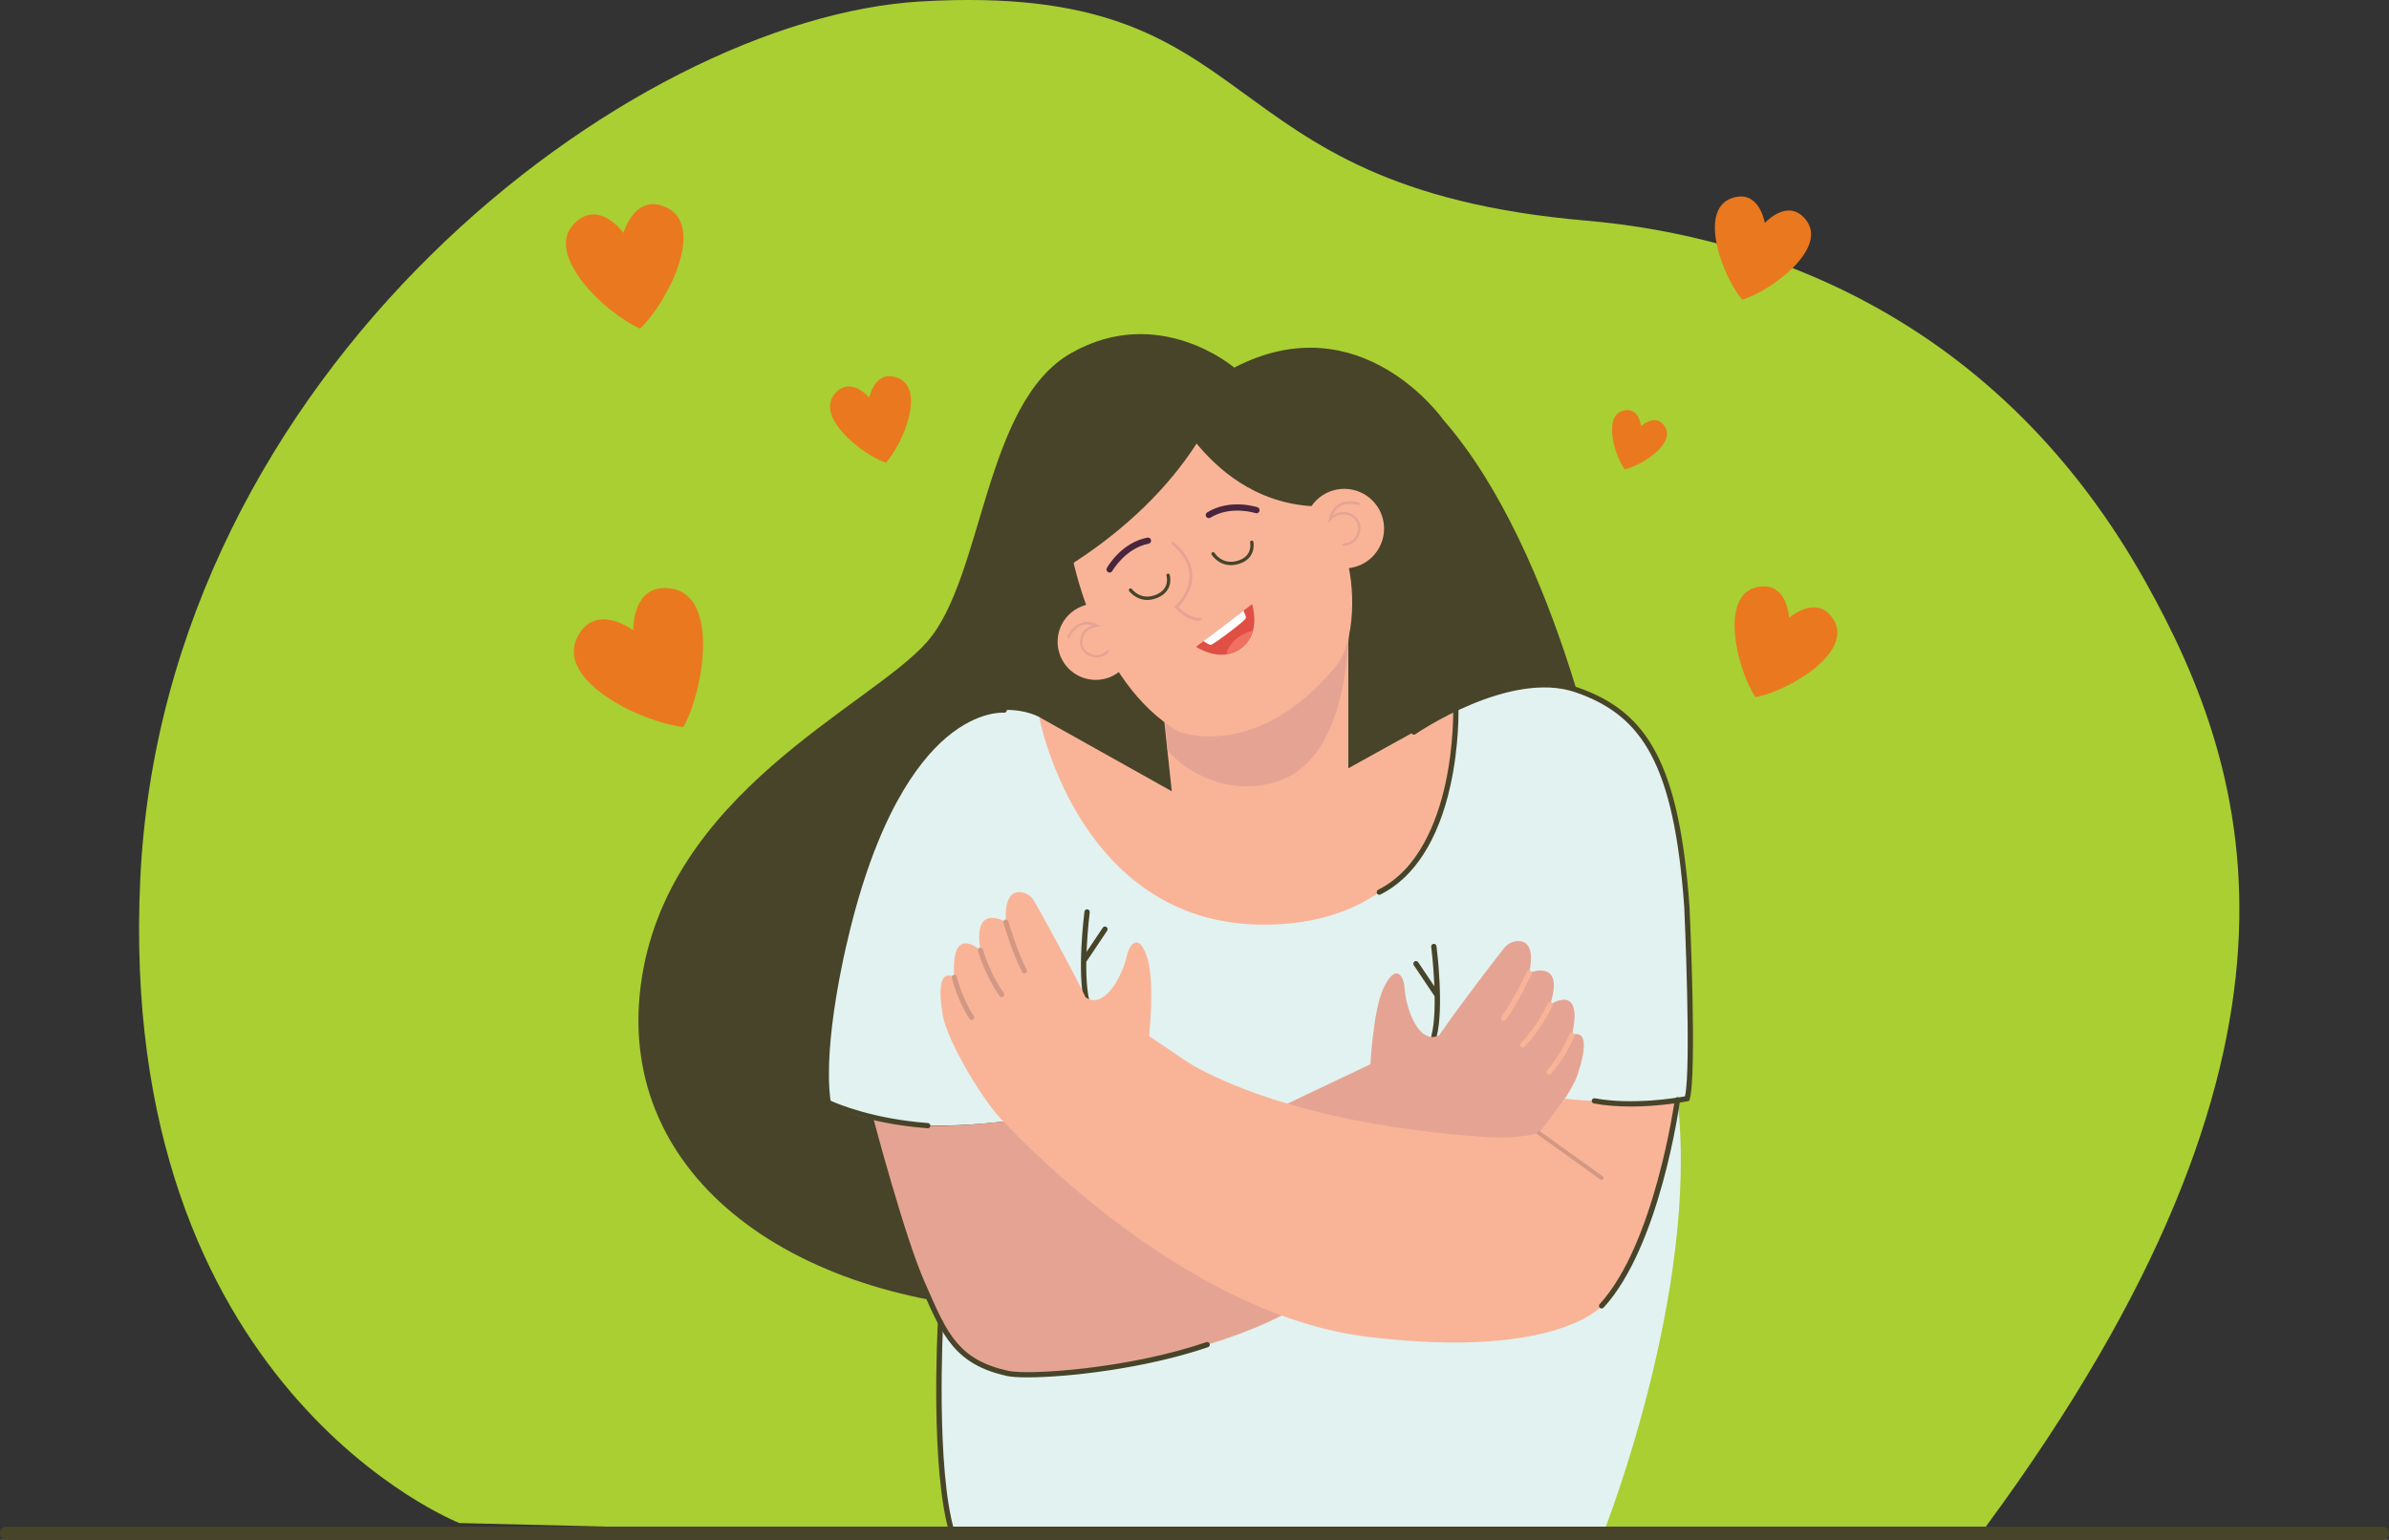<?xml version="1.0" encoding="UTF-8"?> <svg xmlns="http://www.w3.org/2000/svg" id="a" viewBox="0 0 937.95 604.73"><rect x="0" y="0" width="937.95" height="604.73" fill="#333333" stroke="none"/> <defs> <style>.b{fill:#f9b498;}.c{fill:#f07162;}.d{fill:#ea781f;}.e{fill:#fff;}.f{fill:#e2f2f1;}.g{fill:#e5a493;}.h{fill:#b6e032;}.i{fill:#d39884;}.j{fill:#e04f44;}.k{fill:#49263e;}.l{fill:#474429;}.m{opacity:.9;}</style> </defs> <g class="m"> <path class="h" d="M238.76,599.55l-58.41-1.42s-134.72-52.77-125.28-252.92C64.5,145.05,247.33,7.18,361.58,.56c139.38-8.07,107.81,72.81,261.03,86.07,71.63,6.2,162.28,39.23,219.67,141.72,42.74,76.33,75.33,183.88-62.62,371.2H238.76Z"></path> </g> <path class="l" d="M484.57,144.36s-29.39-25.22-63.87-5.79c-34.48,19.44-34.48,88.09-56.69,113.47-22.21,25.38-102.74,59.39-112.46,135.06-9.72,75.67,61.21,125.95,156.43,127.74,95.22,1.79,223.45-194.38,223.45-194.38,0,0-18.78-102.98-64.7-155.5,0,0-32.4-46.38-82.15-20.6Z"></path> <path class="f" d="M369.24,510.44c.4,1.73-4.38,41.5,4.64,91.68,0,0,39-.29,107.62,0,39.84,.18,87.98,1.43,148.16-.51,0,0,37.72-95.04,28.93-169.7-8.79-74.67-289.35,78.52-289.35,78.52Z"></path> <path class="f" d="M407.98,281.58s-19.9-11.34-41.88,11.8c-21.98,23.14-45.12,93.02-40.96,139.54,0,0,16.08,13.66,69.02,7.52,52.93-6.13,50.85,2.89,59.64,3.12,8.79,.23,78.68-.23,79.6,0,.93,.23,110.23-9.47,128.97-12.13,0,0,6.24-73.48-8.25-124.72-8.86-31.35-43.94-47.04-73.27-32.86l-9.27,4.48-29.9,44.66-28.72,9.56-49.37-3.39-55.61-47.59Z"></path> <path class="b" d="M529.37,219.22v82.5l42.21-23.37s6.02,81.22-70.81,84.69c-76.83,3.47-92.79-81.45-92.79-81.45l52.07,29.16-2.9-27.14,72.22-64.38Z"></path> <path class="g" d="M528.92,222.39l-71.59,59.89,1.09,12.4c7.85,9.41,24.84,17.98,42.7,12.36,36.36-11.45,27.8-84.65,27.8-84.65Z"></path> <path class="b" d="M524.47,261.68c7.97-9.64,7.64-32.55,3.77-43.7l-23.99-46.78s-39.19-12.29-38.56-11.11c.63,1.17-44.98,57.16-44.98,57.16,0,0,9.02,50.91,42.12,70.12,0,0,30.48,11.99,61.64-25.69Z"></path> <path class="l" d="M562.94,408.25c-.09,0-.18-.01-.27-.04-.56-.15-.88-.72-.73-1.28,3-11.11,0-34.86-.03-35.1-.07-.57,.33-1.09,.9-1.16,.57-.08,1.09,.33,1.17,.9,.13,.99,3.08,24.39-.03,35.9-.13,.46-.55,.77-1,.77Z"></path> <path class="l" d="M563.9,391.39c-.34,0-.67-.16-.87-.46l-7.97-11.89c-.32-.48-.19-1.12,.28-1.44,.48-.32,1.12-.19,1.45,.28l7.97,11.89c.32,.48,.19,1.12-.28,1.44-.18,.12-.38,.18-.58,.18Z"></path> <path class="l" d="M426.8,394.69c-.46,0-.88-.31-1-.77-3.1-11.51-.15-34.91-.03-35.9,.07-.57,.6-.98,1.17-.9,.57,.07,.97,.59,.9,1.17-.03,.24-3.02,23.98-.03,35.1,.15,.56-.18,1.13-.73,1.28-.09,.02-.18,.04-.27,.04Z"></path> <path class="l" d="M425.85,377.84c-.2,0-.4-.06-.58-.18-.48-.32-.61-.97-.28-1.44l7.97-11.89c.32-.48,.97-.61,1.45-.28,.48,.32,.61,.97,.28,1.44l-7.97,11.89c-.2,.3-.53,.46-.87,.46Z"></path> <g> <path class="g" d="M608.63,394.48c5.88-18.37-8.24-12.43-8.24-12.43,2.14-10.19-1.1-12.4-4.17-12.48-2.25-.06-4.37,1.05-5.75,2.83-4.39,5.63-17.72,22.88-25.42,34.16-7.89,3.99-13.1-10.21-13.62-18.77-.27-4.41-3.47-10.04-8.34,.47-3.97,8.59-5.04,29.68-5.04,29.68l-44.59,21.16,41.02,54.35s47.73-29.45,54.95-33.84c7.22-4.39,26.56-27.18,30.08-37.95,6.38-19.54-2.34-15.13-2.34-15.13,4.73-20.92-8.55-12.04-8.55-12.04Z"></path> <path class="b" d="M590.91,400.73c-.35,.25-.83,.26-1.19-.01-.45-.34-.54-.97-.21-1.42,4.7-6.31,9.91-17.57,9.96-17.68,.24-.51,.84-.73,1.35-.5,.51,.24,.73,.84,.5,1.35-.22,.47-5.35,11.57-10.18,18.04-.07,.09-.14,.16-.23,.22Z"></path> <path class="b" d="M598.36,411.23c-.39,.28-.94,.25-1.29-.1-.4-.39-.41-1.03-.02-1.44,6.66-6.87,10.63-15.55,10.66-15.63,.23-.51,.84-.74,1.34-.51,.51,.23,.74,.83,.51,1.34-.17,.37-4.14,9.07-11.06,16.21-.04,.05-.09,.09-.14,.12Z"></path> <path class="b" d="M608.69,421.89c-.38,.27-.91,.25-1.27-.08-.41-.38-.44-1.02-.06-1.44,5.58-6.1,8.85-14.15,8.88-14.23,.21-.52,.8-.77,1.32-.56,.52,.21,.77,.8,.56,1.32-.14,.34-3.45,8.47-9.27,14.84-.05,.05-.1,.1-.16,.14Z"></path> </g> <path class="g" d="M341.77,439.01s19.69,89.94,45.15,97.81c25.45,7.87,96.73-5.55,125.88-25.92,29.16-20.36-45.82-54.84-45.82-54.84l-72.83-15.62h0c-17.34,1.86-31.21,2.72-48.11-.36l-4.27-1.06Z"></path> <g> <g> <path class="b" d="M384.91,373.18c-3.07-19.05,10.01-11.06,10.01-11.06-.6-10.39,2.94-12.1,5.99-11.72,2.23,.28,4.16,1.69,5.26,3.66,3.49,6.23,14.1,25.27,20.03,37.58,7.2,5.12,14.48-8.14,16.27-16.52,.93-4.32,4.94-9.41,8.17,1.71,2.64,9.08,.55,30.1,.55,30.1l40.92,27.58-48.69,47.6s-42.79-36.25-49.27-41.67c-6.48-5.42-22.2-30.84-24.07-42.02-3.39-20.28,4.58-14.61,4.58-14.61-1.55-21.39,10.25-10.63,10.25-10.63Z"></path> <path class="i" d="M401.5,382.02c.31,.3,.78,.38,1.18,.16,.49-.26,.68-.88,.42-1.37-3.71-6.94-7.17-18.85-7.2-18.97-.16-.54-.72-.85-1.26-.69-.54,.16-.85,.72-.69,1.26,.14,.5,3.56,12.24,7.37,19.36,.05,.1,.12,.18,.19,.25Z"></path> <path class="i" d="M392.57,391.28c.35,.33,.89,.38,1.29,.1,.46-.33,.56-.96,.24-1.42-5.56-7.79-8.18-16.96-8.21-17.05-.15-.54-.72-.85-1.25-.7-.54,.15-.86,.71-.7,1.25,.11,.39,2.74,9.59,8.51,17.68,.04,.05,.08,.1,.12,.14Z"></path> <path class="i" d="M380.76,400.27c.34,.32,.87,.38,1.27,.11,.47-.31,.59-.94,.28-1.41-4.6-6.87-6.64-15.31-6.66-15.4-.13-.55-.68-.88-1.22-.75-.54,.13-.88,.68-.75,1.22,.09,.36,2.14,8.89,6.95,16.06,.04,.06,.09,.12,.14,.17Z"></path> </g> <path class="b" d="M392.33,438.67c1.82,1.77,69.72,77.48,145.31,86.43,75.59,8.95,92.16-13.12,92.16-13.12,0,0,21.84-25.37,28.79-80.05l-54.33,13.05h0c-6.08,1.46-12.33,2.03-18.57,1.67-22.95-1.3-80.6-6.78-120.16-29.82l-73.2,21.84Z"></path> </g> <path class="b" d="M614.36,431.5l-10.1,13.47s42.31-5.15,54.33-13.05c0,0-26.59,1.63-44.23-.42Z"></path> <path class="l" d="M480.18,152.92s-10.18,38.41-62.94,70.81c0,0-13.88-74.05,62.94-70.81Z"></path> <path class="l" d="M453.1,148.52c4.17,4.63,20.71,49.24,64.33,50.37,0,0,10.49-13,20.45-2.07,0,0,3.98-31.75,3.79-32.45s-36.74-17.93-36.74-17.93l-51.83,2.08Z"></path> <path class="l" d="M364.25,443.09s-.05,0-.08,0c-24.61-1.86-38.91-8.93-39.51-9.23l-.48-.24-.08-.53c-3.46-23.31,6.1-62.13,6.51-63.77,11.42-49.37,28.01-71.61,39.92-81.56,13.11-10.96,23.43-10,23.86-9.95,.57,.06,.99,.57,.93,1.15-.06,.57-.57,.98-1.14,.93h0c-.1,0-10.04-.87-22.51,9.64-11.6,9.79-27.79,31.66-39.04,80.29-.1,.41-9.72,39.45-6.55,62.43,2.7,1.24,16.55,7.15,38.24,8.79,.57,.04,1,.54,.96,1.12-.04,.55-.5,.96-1.04,.96Z"></path> <path class="l" d="M403.41,540.93c-3.6,0-6.33-.18-7.92-.53-20.46-4.41-25.48-15.86-33.09-33.19-.43-.98-.87-1.98-1.32-3-7.93-17.96-20.2-64.46-20.32-64.93-.15-.56,.19-1.13,.74-1.27,.56-.15,1.13,.19,1.27,.74,.12,.47,12.34,46.81,20.21,64.61,.45,1.02,.89,2.03,1.32,3.01,7.61,17.34,12.2,27.81,31.62,31.99,8.11,1.75,46.87-.76,77.69-11.26,.54-.19,1.14,.11,1.32,.65,.19,.54-.11,1.14-.65,1.32-25.18,8.57-55.72,11.85-70.88,11.85Z"></path> <path class="l" d="M640.2,434.55c-4.7,0-9.67-.32-14.42-1.19-.57-.1-.94-.65-.83-1.21,.1-.57,.65-.94,1.21-.83,14.83,2.74,31.91-.13,35.38-.77,2.57-11.2-.26-73.73-.29-74.37-1.99-27.87-6.14-46.9-13.05-59.85-6.43-12.06-15.55-19.59-29.58-24.44-25.88-8.94-62.56,16.19-62.93,16.45-.47,.33-1.12,.21-1.45-.26-.33-.47-.21-1.12,.26-1.45,.09-.07,9.53-6.57,22.12-11.85,11.69-4.9,28.59-9.72,42.68-4.85,14.56,5.03,24.04,12.87,30.73,25.43,7.05,13.22,11.27,32.51,13.29,60.7,.13,2.72,2.99,66.01,.05,75.69l-.18,.59-.61,.13c-.14,.03-10.37,2.09-22.38,2.09Z"></path> <path class="l" d="M541.55,351.4c-.38,0-.75-.21-.93-.57-.26-.51-.05-1.14,.46-1.4,15.94-7.99,23.1-26.81,26.3-41.2,3.5-15.72,3.16-29.71,3.16-29.85-.02-.57,.44-1.05,1.01-1.07,.56-.01,1.05,.44,1.07,1.01,0,.14,.35,14.36-3.2,30.32-4.73,21.28-14.21,36.03-27.41,42.65-.15,.07-.31,.11-.47,.11Z"></path> <path class="i" d="M628.81,463.4c-.16,0-.32-.05-.46-.15l-24.56-17.65c-.35-.25-.43-.74-.18-1.09,.25-.35,.74-.43,1.09-.18l24.56,17.65c.35,.25,.43,.74,.18,1.09-.15,.21-.39,.33-.63,.33Z"></path> <path class="l" d="M628.81,513.88c-.25,0-.5-.09-.7-.28-.42-.39-.45-1.05-.06-1.47,21.58-23.47,29.43-79.79,29.51-80.35,.08-.57,.61-.97,1.17-.89,.57,.08,.97,.6,.89,1.17-.32,2.34-8.01,57.53-30.04,81.48-.2,.22-.49,.34-.77,.34Z"></path> <path class="l" d="M373.88,603.16c-.44,0-.86-.29-.99-.73-7.69-24.88-4.81-80.71-4.68-83.07,.03-.58,.52-1.02,1.1-.98,.57,.03,1.01,.52,.98,1.1-.03,.58-2.99,57.82,4.59,82.35,.17,.55-.14,1.13-.69,1.3-.1,.03-.21,.05-.31,.05Z"></path> <path class="g" d="M471.51,243.69c.25-.09,.41-.34,.38-.61-.04-.31-.33-.54-.64-.5-3.75,.47-7.45-3.05-8.57-4.23,4.03-4.38,5.84-8.87,5.4-13.37-.72-7.33-7.14-11.94-7.41-12.13-.26-.18-.62-.12-.8,.14-.18,.26-.12,.62,.14,.8,.06,.04,6.27,4.51,6.93,11.31,.42,4.28-1.42,8.6-5.46,12.85l-.36,.37,.33,.39c.2,.23,4.86,5.64,9.93,5,.04,0,.08-.02,.12-.03Z"></path> <path class="k" d="M435.77,224.84c.39-.04,.75-.25,.95-.62,.05-.09,5.13-8.95,14.23-10.68,.66-.13,1.1-.76,.97-1.43-.13-.66-.76-1.1-1.43-.97-10.25,1.94-15.68,11.48-15.91,11.89-.33,.59-.12,1.33,.47,1.66,.22,.13,.47,.17,.71,.15Z"></path> <path class="k" d="M493.65,201.53c.37-.11,.69-.39,.82-.79,.21-.64-.14-1.33-.78-1.54-.44-.14-10.9-3.47-19.75,2.04-.57,.36-.75,1.11-.39,1.68,.36,.57,1.11,.75,1.68,.39,7.9-4.92,17.6-1.82,17.7-1.79,.24,.08,.5,.08,.73,.01Z"></path> <path class="l" d="M486.52,221.42c-.07,.02-.13,.04-.2,.06-7.05,2.11-10.58-3.59-10.61-3.65-.19-.31-.09-.72,.23-.91,.31-.19,.72-.09,.91,.23,.13,.22,3.06,4.87,9.09,3.06,.06-.02,.12-.04,.18-.05,5.78-1.84,4.74-6.85,4.69-7.07-.08-.36,.15-.71,.5-.79,.36-.08,.71,.15,.79,.5,.01,.06,1.34,6.42-5.58,8.62Z"></path> <path class="l" d="M454.39,234.78c-.06,.03-.13,.05-.19,.08-6.84,2.7-10.84-2.69-10.88-2.74-.21-.3-.15-.71,.15-.93,.29-.21,.71-.15,.93,.15,.15,.2,3.46,4.59,9.32,2.28,.06-.02,.12-.05,.17-.07,5.6-2.32,4.14-7.23,4.08-7.44-.11-.35,.09-.72,.44-.83,.35-.11,.72,.09,.83,.44,.02,.06,1.87,6.28-4.83,9.06Z"></path> <path class="g" d="M487.21,242.16c-2.68,9.52-11.73,9.18-11.82,9.17-.29-.01-.51-.26-.49-.55,.02-.29,.26-.51,.55-.49,.34,.02,8.32,.29,10.77-8.41,.04-.16,.09-.32,.13-.48,.06-.26,.35-.45,.63-.38,.28,.07,.45,.35,.38,.63-.04,.17-.09,.34-.13,.51Z"></path> <g> <path class="b" d="M441.67,242.44c5.3,6.34,4.46,15.77-1.88,21.08-6.34,5.3-15.77,4.46-21.08-1.88-5.3-6.34-4.46-15.77,1.88-21.08,6.34-5.3,15.77-4.46,21.08,1.88Z"></path> <path class="g" d="M435.25,256.07c-1.99,2.43-5.15,2.55-7.41,1.59-2.67-1.14-4.17-3.59-3.82-6.23,.5-3.77,3.27-5.29,5.06-5.89-1.64-.51-3.16-.5-4.54,.06-3.1,1.24-4.49,4.78-4.51,4.82-.1,.25-.37,.37-.62,.28-.25-.09-.37-.37-.28-.62,.06-.16,1.55-3.97,5.05-5.37,2.02-.81,4.27-.63,6.69,.51l1.55,.74-1.71,.17c-.21,.02-5.09,.57-5.74,5.42-.36,2.68,1.53,4.49,3.25,5.22,1.81,.77,4.54,.87,6.34-1.37,.16-.2,.47-.24,.67-.08,.21,.17,.24,.47,.08,.67-.02,.02-.04,.05-.06,.07Z"></path> </g> <g> <path class="b" d="M512.42,210.47c1.58,8.48,9.75,14.07,18.23,12.49,8.48-1.58,14.07-9.75,12.49-18.23-1.58-8.48-9.75-14.07-18.23-12.49-8.48,1.58-14.07,9.75-12.49,18.23Z"></path> <path class="g" d="M527.66,214.35c3.28,0,5.47-2.45,6.2-4.92,.86-2.91-.12-5.74-2.48-7.22-3.37-2.1-6.43-.88-8.1,.16,.67-1.66,1.7-2.88,3.06-3.62,3.06-1.67,6.84-.44,6.88-.43,.26,.09,.55-.05,.63-.32,.09-.26-.05-.55-.32-.63-.17-.06-4.23-1.38-7.68,.5-1.99,1.09-3.34,3.02-4.03,5.73l-.44,1.74,1.28-1.26c.15-.15,3.84-3.73,8.18-1.02,2.4,1.49,2.6,4.21,2.05,6.09-.58,1.97-2.32,4.24-5.32,4.2-.27,0-.5,.22-.51,.49,0,.28,.22,.5,.49,.51,.03,0,.06,0,.09,0Z"></path> </g> <path class="l" d="M935.7,604.73H2.25c-1.24,0-2.25-1.17-2.25-2.6s1.01-2.6,2.25-2.6H935.7c1.24,0,2.25,1.17,2.25,2.6s-1.01,2.6-2.25,2.6Z"></path> <path class="d" d="M263.59,231.14c-13.99-2.11-14.94,12.7-14.97,16.35-3-2.08-15.66-9.83-21.99,2.82-8.5,16.99,25.15,33.39,41.7,35.19h0c8.06-14.58,14.03-51.53-4.76-54.36Z"></path> <path class="d" d="M352.53,148.42c-8.1-3.22-10.75,5.54-11.27,7.72-1.51-1.67-8.03-8.09-13.59-1.38-7.48,9.01,10.43,23.56,20.12,26.96h0c6.88-7.62,15.63-28.97,4.74-33.3Z"></path> <path class="d" d="M653.62,167.51c-3.27-4.99-8.2-1.12-9.35-.1-.19-1.53-1.32-7.69-7.08-6.12-7.74,2.11-3.42,17.31,.67,23.02h0c6.85-1.57,20.15-10.09,15.75-16.8Z"></path> <path class="d" d="M261.9,81.59c-11.32-5.56-16.11,6.77-17.12,9.86-1.99-2.58-10.66-12.56-19.44-3.52-11.79,12.15,12.38,35.13,25.96,41.12h0c10.77-10.22,25.78-40,10.58-47.47Z"></path> <path class="d" d="M719.94,243.48c-5.77-9.59-15.27-2.7-17.51-.87-.24-2.88-1.91-14.5-12.81-11.97-14.64,3.39-7.66,32.16-.4,43.16h0c12.94-2.44,38.46-17.44,30.72-30.32Z"></path> <path class="d" d="M709.15,86.49c-6.34-8.23-14.38-.88-16.25,1.05-.53-2.63-3.29-13.17-13.08-9.69-13.15,4.68-3.67,30.48,4.19,39.86h0c11.68-3.62,33.64-20.15,25.14-31.21Z"></path> <path class="j" d="M469.58,254.03c.3-.32,21.99-16.76,21.99-16.76,0,0,3.82,11.12-4.23,17.25-8.04,6.13-17.76-.5-17.76-.5Z"></path> <path class="e" d="M475.41,253.24c.94-.07,12.28-8.56,13.53-10.19,.54-.71-.1-1.71-.74-3.22-4.29,3.26-11.64,8.84-15.7,11.94,.94,.65,2.32,1.52,2.92,1.47Z"></path> <path class="c" d="M487.34,254.53c2.56-1.95,3.92-4.41,4.58-6.85-6.81,1.55-10.07,6.66-10.5,9.32,1.96-.27,3.99-1.01,5.92-2.48Z"></path> </svg> 